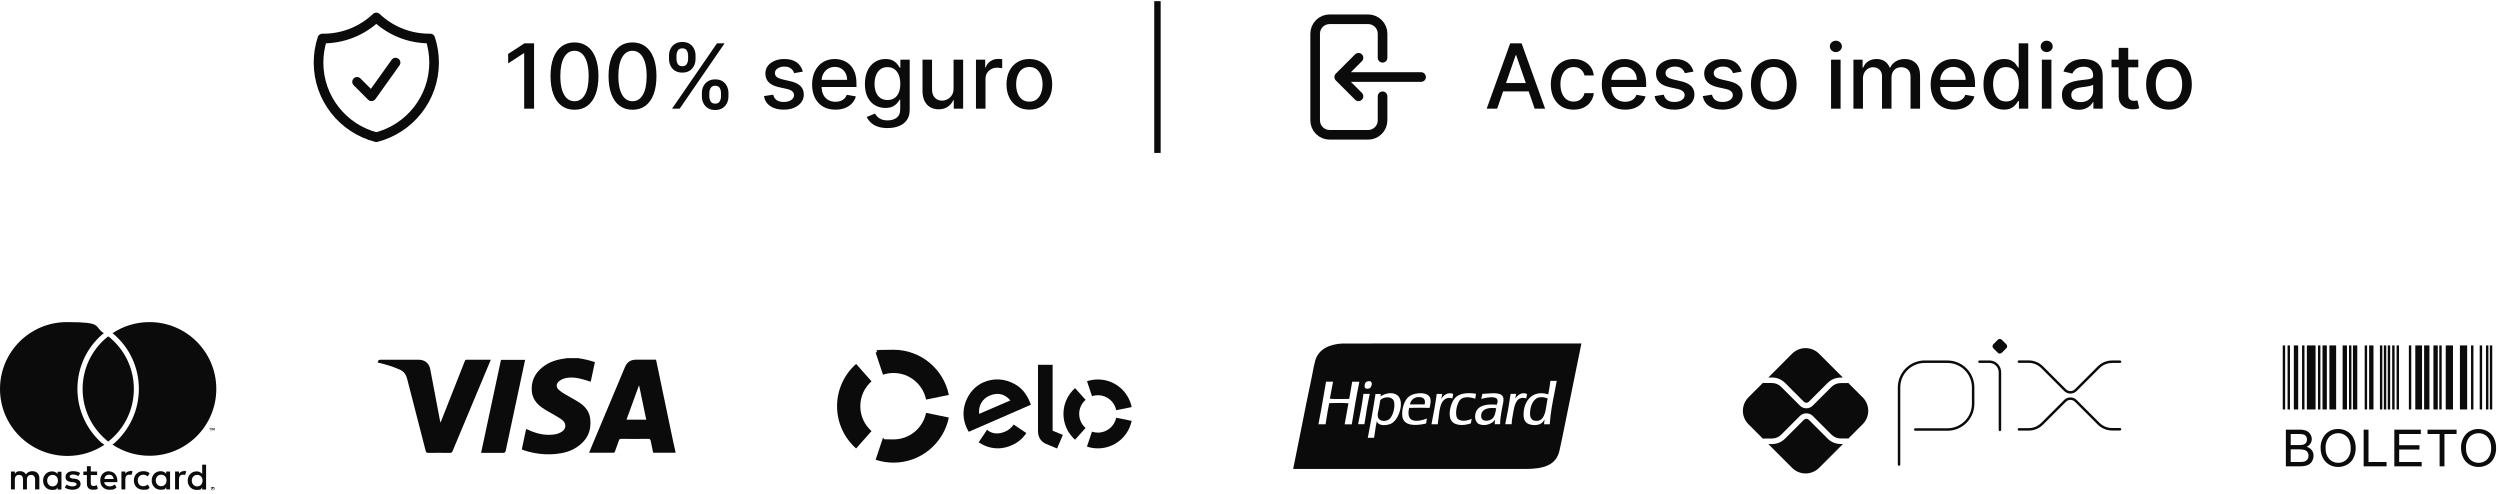 <svg xmlns="http://www.w3.org/2000/svg" width="319" height="63" viewBox="0 0 319 63" fill="none"><path d="M68.147 5.526V13.866H66.885V6.788H66.836L64.84 8.092V6.886L66.921 5.526H68.147ZM73.307 14.005C72.663 14.002 72.113 13.832 71.657 13.496C71.201 13.159 70.852 12.669 70.611 12.025C70.369 11.382 70.248 10.607 70.248 9.7C70.248 8.796 70.369 8.024 70.611 7.383C70.855 6.742 71.205 6.254 71.661 5.917C72.12 5.58 72.669 5.412 73.307 5.412C73.945 5.412 74.492 5.582 74.948 5.921C75.404 6.258 75.753 6.746 75.994 7.387C76.239 8.025 76.361 8.796 76.361 9.7C76.361 10.61 76.24 11.386 75.998 12.03C75.757 12.67 75.408 13.16 74.952 13.5C74.496 13.836 73.947 14.005 73.307 14.005ZM73.307 12.917C73.871 12.917 74.312 12.642 74.63 12.091C74.95 11.54 75.111 10.743 75.111 9.7C75.111 9.008 75.037 8.423 74.891 7.945C74.747 7.464 74.539 7.101 74.268 6.854C73.999 6.604 73.678 6.479 73.307 6.479C72.745 6.479 72.303 6.756 71.983 7.31C71.663 7.864 71.501 8.66 71.498 9.7C71.498 10.395 71.57 10.983 71.714 11.463C71.861 11.941 72.069 12.304 72.337 12.551C72.606 12.795 72.929 12.917 73.307 12.917ZM80.709 14.005C80.066 14.002 79.516 13.832 79.06 13.496C78.604 13.159 78.255 12.669 78.013 12.025C77.772 11.382 77.651 10.607 77.651 9.7C77.651 8.796 77.772 8.024 78.013 7.383C78.257 6.742 78.608 6.254 79.064 5.917C79.523 5.58 80.071 5.412 80.709 5.412C81.347 5.412 81.894 5.582 82.35 5.921C82.806 6.258 83.155 6.746 83.397 7.387C83.641 8.025 83.763 8.796 83.763 9.7C83.763 10.61 83.642 11.386 83.401 12.03C83.159 12.67 82.81 13.16 82.354 13.5C81.898 13.836 81.35 14.005 80.709 14.005ZM80.709 12.917C81.274 12.917 81.715 12.642 82.033 12.091C82.353 11.54 82.513 10.743 82.513 9.7C82.513 9.008 82.44 8.423 82.293 7.945C82.149 7.464 81.942 7.101 81.67 6.854C81.401 6.604 81.081 6.479 80.709 6.479C80.147 6.479 79.706 6.756 79.386 7.31C79.065 7.864 78.904 8.66 78.901 9.7C78.901 10.395 78.973 10.983 79.117 11.463C79.263 11.941 79.471 12.304 79.74 12.551C80.009 12.795 80.332 12.917 80.709 12.917ZM89.561 12.302V11.863C89.561 11.548 89.626 11.26 89.757 10.999C89.89 10.736 90.083 10.525 90.335 10.368C90.59 10.208 90.898 10.128 91.26 10.128C91.629 10.128 91.938 10.207 92.188 10.364C92.438 10.521 92.626 10.732 92.754 10.995C92.884 11.259 92.95 11.548 92.95 11.863V12.302C92.95 12.617 92.884 12.906 92.754 13.17C92.624 13.431 92.432 13.641 92.18 13.801C91.93 13.959 91.623 14.037 91.26 14.037C90.893 14.037 90.584 13.959 90.331 13.801C90.079 13.641 89.887 13.431 89.757 13.17C89.626 12.906 89.561 12.617 89.561 12.302ZM90.51 11.863V12.302C90.51 12.536 90.566 12.748 90.677 12.938C90.788 13.128 90.983 13.223 91.26 13.223C91.534 13.223 91.725 13.128 91.834 12.938C91.942 12.748 91.997 12.536 91.997 12.302V11.863C91.997 11.629 91.944 11.417 91.838 11.227C91.735 11.037 91.542 10.942 91.26 10.942C90.988 10.942 90.795 11.037 90.681 11.227C90.567 11.417 90.51 11.629 90.51 11.863ZM85.367 7.53V7.09C85.367 6.775 85.432 6.486 85.562 6.222C85.695 5.959 85.888 5.749 86.141 5.591C86.396 5.434 86.704 5.355 87.065 5.355C87.434 5.355 87.744 5.434 87.993 5.591C88.243 5.749 88.432 5.959 88.559 6.222C88.687 6.486 88.751 6.775 88.751 7.09V7.53C88.751 7.845 88.686 8.134 88.555 8.397C88.428 8.658 88.238 8.868 87.985 9.028C87.736 9.186 87.429 9.264 87.065 9.264C86.696 9.264 86.385 9.186 86.132 9.028C85.883 8.868 85.693 8.658 85.562 8.397C85.432 8.134 85.367 7.845 85.367 7.53ZM86.32 7.09V7.53C86.32 7.763 86.374 7.975 86.483 8.165C86.594 8.355 86.788 8.45 87.065 8.45C87.337 8.45 87.526 8.355 87.635 8.165C87.746 7.975 87.802 7.763 87.802 7.53V7.09C87.802 6.856 87.749 6.645 87.643 6.455C87.537 6.264 87.345 6.169 87.065 6.169C86.793 6.169 86.601 6.264 86.487 6.455C86.375 6.645 86.32 6.856 86.32 7.09ZM85.754 13.866L91.487 5.526H92.461L86.727 13.866H85.754ZM102.443 9.138L101.34 9.334C101.293 9.193 101.22 9.058 101.12 8.931C101.022 8.803 100.889 8.698 100.721 8.617C100.552 8.536 100.342 8.495 100.089 8.495C99.745 8.495 99.457 8.572 99.226 8.727C98.995 8.879 98.88 9.076 98.88 9.317C98.88 9.526 98.957 9.695 99.112 9.822C99.267 9.95 99.516 10.055 99.861 10.136L100.855 10.364C101.431 10.497 101.859 10.702 102.142 10.979C102.424 11.256 102.565 11.616 102.565 12.058C102.565 12.433 102.457 12.767 102.24 13.06C102.025 13.35 101.725 13.578 101.34 13.744C100.957 13.91 100.513 13.992 100.008 13.992C99.308 13.992 98.736 13.843 98.293 13.544C97.851 13.243 97.579 12.816 97.479 12.262L98.656 12.082C98.729 12.389 98.88 12.621 99.108 12.779C99.336 12.934 99.633 13.011 100 13.011C100.399 13.011 100.718 12.928 100.957 12.763C101.196 12.594 101.315 12.389 101.315 12.148C101.315 11.952 101.242 11.788 101.095 11.655C100.951 11.522 100.73 11.421 100.431 11.354L99.373 11.121C98.789 10.988 98.357 10.777 98.078 10.486C97.801 10.196 97.662 9.828 97.662 9.383C97.662 9.013 97.765 8.69 97.972 8.413C98.178 8.136 98.463 7.921 98.827 7.766C99.191 7.608 99.608 7.53 100.077 7.53C100.753 7.53 101.285 7.676 101.673 7.969C102.062 8.26 102.318 8.65 102.443 9.138ZM106.6 13.992C105.984 13.992 105.453 13.861 105.008 13.597C104.565 13.331 104.223 12.958 103.982 12.477C103.743 11.994 103.623 11.428 103.623 10.779C103.623 10.139 103.743 9.574 103.982 9.085C104.223 8.597 104.56 8.215 104.991 7.941C105.426 7.667 105.934 7.53 106.515 7.53C106.867 7.53 107.21 7.588 107.541 7.705C107.872 7.821 108.169 8.005 108.433 8.255C108.696 8.504 108.904 8.829 109.056 9.228C109.208 9.624 109.284 10.106 109.284 10.674V11.105H104.311V10.193H108.09C108.09 9.873 108.025 9.589 107.895 9.342C107.765 9.092 107.581 8.895 107.345 8.751C107.112 8.607 106.838 8.536 106.523 8.536C106.181 8.536 105.882 8.62 105.627 8.788C105.374 8.954 105.179 9.171 105.04 9.44C104.905 9.706 104.837 9.995 104.837 10.307V11.02C104.837 11.438 104.91 11.793 105.057 12.087C105.206 12.38 105.414 12.604 105.68 12.758C105.946 12.911 106.257 12.987 106.612 12.987C106.843 12.987 107.053 12.954 107.243 12.889C107.433 12.821 107.598 12.72 107.736 12.588C107.875 12.454 107.981 12.29 108.054 12.095L109.206 12.302C109.114 12.642 108.948 12.939 108.709 13.194C108.473 13.447 108.176 13.644 107.818 13.785C107.462 13.923 107.056 13.992 106.6 13.992ZM113.257 16.342C112.76 16.342 112.333 16.277 111.974 16.147C111.619 16.016 111.328 15.844 111.103 15.63C110.878 15.415 110.709 15.18 110.598 14.925L111.645 14.493C111.718 14.613 111.816 14.739 111.938 14.872C112.063 15.008 112.231 15.123 112.443 15.218C112.657 15.313 112.933 15.361 113.269 15.361C113.731 15.361 114.112 15.248 114.414 15.023C114.715 14.8 114.866 14.444 114.866 13.956V12.726H114.788C114.715 12.859 114.609 13.007 114.471 13.17C114.335 13.333 114.148 13.474 113.909 13.593C113.67 13.713 113.359 13.773 112.976 13.773C112.482 13.773 112.037 13.657 111.641 13.426C111.247 13.193 110.935 12.85 110.704 12.396C110.476 11.94 110.362 11.379 110.362 10.714C110.362 10.049 110.475 9.479 110.7 9.004C110.928 8.529 111.24 8.165 111.636 7.912C112.033 7.657 112.482 7.53 112.984 7.53C113.373 7.53 113.686 7.595 113.925 7.725C114.164 7.853 114.35 8.002 114.483 8.173C114.619 8.344 114.723 8.495 114.797 8.625H114.886V7.611H116.079V14.005C116.079 14.542 115.955 14.983 115.705 15.328C115.455 15.673 115.117 15.928 114.691 16.094C114.267 16.259 113.789 16.342 113.257 16.342ZM113.245 12.763C113.595 12.763 113.891 12.681 114.133 12.518C114.377 12.353 114.562 12.117 114.687 11.81C114.814 11.5 114.878 11.13 114.878 10.698C114.878 10.277 114.816 9.907 114.691 9.586C114.566 9.266 114.383 9.016 114.141 8.837C113.899 8.655 113.601 8.564 113.245 8.564C112.879 8.564 112.573 8.659 112.329 8.849C112.084 9.036 111.9 9.292 111.775 9.615C111.653 9.938 111.592 10.299 111.592 10.698C111.592 11.108 111.654 11.468 111.779 11.777C111.904 12.087 112.089 12.328 112.333 12.502C112.58 12.676 112.884 12.763 113.245 12.763ZM121.675 11.272V7.611H122.897V13.866H121.699V12.783H121.634C121.49 13.117 121.259 13.395 120.942 13.618C120.627 13.838 120.235 13.948 119.765 13.948C119.363 13.948 119.007 13.859 118.698 13.683C118.391 13.504 118.15 13.239 117.973 12.889C117.799 12.539 117.712 12.106 117.712 11.59V7.611H118.93V11.443C118.93 11.869 119.048 12.209 119.284 12.461C119.521 12.714 119.827 12.84 120.205 12.84C120.433 12.84 120.659 12.783 120.885 12.669C121.113 12.555 121.302 12.383 121.451 12.152C121.603 11.921 121.678 11.628 121.675 11.272ZM124.533 13.866V7.611H125.709V8.605H125.775C125.889 8.268 126.09 8.003 126.377 7.811C126.668 7.615 126.996 7.517 127.363 7.517C127.439 7.517 127.528 7.52 127.632 7.526C127.738 7.531 127.82 7.538 127.88 7.546V8.711C127.831 8.697 127.744 8.682 127.619 8.666C127.495 8.647 127.37 8.637 127.245 8.637C126.957 8.637 126.7 8.698 126.475 8.821C126.252 8.94 126.076 9.107 125.946 9.321C125.815 9.533 125.75 9.775 125.75 10.046V13.866H124.533ZM131.345 13.992C130.758 13.992 130.246 13.858 129.809 13.589C129.372 13.32 129.033 12.944 128.791 12.461C128.55 11.978 128.429 11.413 128.429 10.767C128.429 10.118 128.55 9.551 128.791 9.065C129.033 8.579 129.372 8.202 129.809 7.933C130.246 7.664 130.758 7.53 131.345 7.53C131.931 7.53 132.443 7.664 132.88 7.933C133.317 8.202 133.656 8.579 133.898 9.065C134.14 9.551 134.26 10.118 134.26 10.767C134.26 11.413 134.14 11.978 133.898 12.461C133.656 12.944 133.317 13.32 132.88 13.589C132.443 13.858 131.931 13.992 131.345 13.992ZM131.349 12.97C131.729 12.97 132.044 12.87 132.293 12.669C132.543 12.468 132.728 12.201 132.847 11.867C132.969 11.533 133.031 11.165 133.031 10.763C133.031 10.364 132.969 9.997 132.847 9.664C132.728 9.327 132.543 9.057 132.293 8.853C132.044 8.65 131.729 8.548 131.349 8.548C130.966 8.548 130.648 8.65 130.396 8.853C130.146 9.057 129.96 9.327 129.838 9.664C129.718 9.997 129.659 10.364 129.659 10.763C129.659 11.165 129.718 11.533 129.838 11.867C129.96 12.201 130.146 12.468 130.396 12.669C130.648 12.87 130.966 12.97 131.349 12.97Z" fill="#0B0B0B"></path><path d="M191.037 13.866H189.701L192.702 5.526H194.156L197.157 13.866H195.822L193.464 7.041H193.399L191.037 13.866ZM191.261 10.6H195.594V11.659H191.261V10.6ZM200.798 13.992C200.193 13.992 199.671 13.855 199.234 13.581C198.8 13.304 198.466 12.923 198.232 12.437C197.999 11.951 197.882 11.394 197.882 10.767C197.882 10.132 198.002 9.571 198.241 9.085C198.48 8.597 198.816 8.215 199.251 7.941C199.685 7.667 200.197 7.53 200.786 7.53C201.261 7.53 201.684 7.618 202.056 7.794C202.428 7.968 202.728 8.212 202.956 8.527C203.187 8.842 203.324 9.21 203.368 9.631H202.183C202.118 9.338 201.968 9.085 201.735 8.874C201.504 8.662 201.194 8.556 200.806 8.556C200.467 8.556 200.17 8.645 199.914 8.825C199.662 9.001 199.465 9.254 199.324 9.582C199.183 9.908 199.112 10.293 199.112 10.739C199.112 11.195 199.181 11.588 199.32 11.92C199.458 12.251 199.654 12.507 199.906 12.689C200.161 12.871 200.461 12.962 200.806 12.962C201.037 12.962 201.246 12.92 201.433 12.836C201.623 12.749 201.782 12.626 201.91 12.465C202.04 12.305 202.131 12.112 202.183 11.887H203.368C203.324 12.292 203.193 12.653 202.973 12.97C202.753 13.288 202.458 13.538 202.089 13.72C201.722 13.902 201.292 13.992 200.798 13.992ZM207.366 13.992C206.749 13.992 206.219 13.861 205.773 13.597C205.331 13.331 204.989 12.958 204.747 12.477C204.508 11.994 204.389 11.428 204.389 10.779C204.389 10.139 204.508 9.574 204.747 9.085C204.989 8.597 205.326 8.215 205.757 7.941C206.192 7.667 206.699 7.53 207.28 7.53C207.633 7.53 207.975 7.588 208.306 7.705C208.638 7.821 208.935 8.005 209.198 8.255C209.462 8.504 209.669 8.829 209.821 9.228C209.973 9.624 210.049 10.106 210.049 10.674V11.105H205.077V10.193H208.856C208.856 9.873 208.791 9.589 208.661 9.342C208.53 9.092 208.347 8.895 208.111 8.751C207.878 8.607 207.603 8.536 207.288 8.536C206.946 8.536 206.648 8.62 206.392 8.788C206.14 8.954 205.945 9.171 205.806 9.44C205.67 9.706 205.602 9.995 205.602 10.307V11.02C205.602 11.438 205.676 11.793 205.822 12.087C205.972 12.38 206.179 12.604 206.445 12.758C206.711 12.911 207.022 12.987 207.378 12.987C207.609 12.987 207.819 12.954 208.009 12.889C208.199 12.821 208.363 12.72 208.502 12.588C208.64 12.454 208.746 12.29 208.82 12.095L209.972 12.302C209.88 12.642 209.714 12.939 209.475 13.194C209.239 13.447 208.942 13.644 208.583 13.785C208.228 13.923 207.822 13.992 207.366 13.992ZM216.088 9.138L214.984 9.334C214.938 9.193 214.865 9.058 214.764 8.931C214.666 8.803 214.533 8.698 214.365 8.617C214.197 8.536 213.986 8.495 213.734 8.495C213.389 8.495 213.101 8.572 212.871 8.727C212.64 8.879 212.524 9.076 212.524 9.317C212.524 9.526 212.602 9.695 212.757 9.822C212.911 9.95 213.161 10.055 213.506 10.136L214.499 10.364C215.075 10.497 215.504 10.702 215.786 10.979C216.069 11.256 216.21 11.616 216.21 12.058C216.21 12.433 216.101 12.767 215.884 13.06C215.67 13.35 215.37 13.578 214.984 13.744C214.601 13.91 214.157 13.992 213.652 13.992C212.952 13.992 212.381 13.843 211.938 13.544C211.495 13.243 211.224 12.816 211.124 12.262L212.3 12.082C212.374 12.389 212.524 12.621 212.752 12.779C212.98 12.934 213.278 13.011 213.644 13.011C214.043 13.011 214.362 12.928 214.601 12.763C214.84 12.594 214.96 12.389 214.96 12.148C214.96 11.952 214.886 11.788 214.74 11.655C214.596 11.522 214.375 11.421 214.076 11.354L213.017 11.121C212.433 10.988 212.002 10.777 211.722 10.486C211.445 10.196 211.307 9.828 211.307 9.383C211.307 9.013 211.41 8.69 211.616 8.413C211.823 8.136 212.108 7.921 212.471 7.766C212.835 7.608 213.252 7.53 213.722 7.53C214.398 7.53 214.93 7.676 215.318 7.969C215.706 8.26 215.963 8.65 216.088 9.138ZM222.236 9.138L221.132 9.334C221.086 9.193 221.013 9.058 220.912 8.931C220.815 8.803 220.682 8.698 220.513 8.617C220.345 8.536 220.135 8.495 219.882 8.495C219.537 8.495 219.25 8.572 219.019 8.727C218.788 8.879 218.673 9.076 218.673 9.317C218.673 9.526 218.75 9.695 218.905 9.822C219.059 9.95 219.309 10.055 219.654 10.136L220.648 10.364C221.223 10.497 221.652 10.702 221.935 10.979C222.217 11.256 222.358 11.616 222.358 12.058C222.358 12.433 222.249 12.767 222.032 13.06C221.818 13.35 221.518 13.578 221.132 13.744C220.75 13.91 220.306 13.992 219.801 13.992C219.1 13.992 218.529 13.843 218.086 13.544C217.644 13.243 217.372 12.816 217.272 12.262L218.449 12.082C218.522 12.389 218.673 12.621 218.901 12.779C219.129 12.934 219.426 13.011 219.793 13.011C220.192 13.011 220.511 12.928 220.75 12.763C220.988 12.594 221.108 12.389 221.108 12.148C221.108 11.952 221.035 11.788 220.888 11.655C220.744 11.522 220.523 11.421 220.224 11.354L219.165 11.121C218.582 10.988 218.15 10.777 217.87 10.486C217.593 10.196 217.455 9.828 217.455 9.383C217.455 9.013 217.558 8.69 217.764 8.413C217.971 8.136 218.256 7.921 218.62 7.766C218.983 7.608 219.4 7.53 219.87 7.53C220.546 7.53 221.078 7.676 221.466 7.969C221.854 8.26 222.111 8.65 222.236 9.138ZM226.332 13.992C225.745 13.992 225.234 13.858 224.796 13.589C224.359 13.32 224.02 12.944 223.778 12.461C223.537 11.978 223.416 11.413 223.416 10.767C223.416 10.118 223.537 9.551 223.778 9.065C224.02 8.579 224.359 8.202 224.796 7.933C225.234 7.664 225.745 7.53 226.332 7.53C226.918 7.53 227.43 7.664 227.867 7.933C228.304 8.202 228.643 8.579 228.885 9.065C229.127 9.551 229.247 10.118 229.247 10.767C229.247 11.413 229.127 11.978 228.885 12.461C228.643 12.944 228.304 13.32 227.867 13.589C227.43 13.858 226.918 13.992 226.332 13.992ZM226.336 12.97C226.716 12.97 227.031 12.87 227.281 12.669C227.53 12.468 227.715 12.201 227.834 11.867C227.957 11.533 228.018 11.165 228.018 10.763C228.018 10.364 227.957 9.997 227.834 9.664C227.715 9.327 227.53 9.057 227.281 8.853C227.031 8.65 226.716 8.548 226.336 8.548C225.953 8.548 225.635 8.65 225.383 8.853C225.133 9.057 224.947 9.327 224.825 9.664C224.705 9.997 224.646 10.364 224.646 10.763C224.646 11.165 224.705 11.533 224.825 11.867C224.947 12.201 225.133 12.468 225.383 12.669C225.635 12.87 225.953 12.97 226.336 12.97ZM233.642 13.866V7.611H234.859V13.866H233.642ZM234.256 6.646C234.045 6.646 233.863 6.575 233.711 6.434C233.561 6.29 233.487 6.119 233.487 5.921C233.487 5.72 233.561 5.549 233.711 5.408C233.863 5.264 234.045 5.192 234.256 5.192C234.468 5.192 234.649 5.264 234.798 5.408C234.95 5.549 235.026 5.72 235.026 5.921C235.026 6.119 234.95 6.29 234.798 6.434C234.649 6.575 234.468 6.646 234.256 6.646ZM236.497 13.866V7.611H237.666V8.629H237.743C237.874 8.284 238.087 8.016 238.383 7.823C238.679 7.627 239.033 7.53 239.446 7.53C239.864 7.53 240.214 7.627 240.496 7.823C240.781 8.018 240.992 8.287 241.128 8.629H241.193C241.342 8.295 241.58 8.029 241.905 7.831C242.231 7.63 242.619 7.53 243.07 7.53C243.637 7.53 244.1 7.707 244.459 8.063C244.82 8.419 245 8.955 245 9.672V13.866H243.783V9.786C243.783 9.362 243.667 9.055 243.437 8.865C243.206 8.675 242.93 8.58 242.61 8.58C242.213 8.58 241.905 8.702 241.685 8.947C241.466 9.188 241.356 9.499 241.356 9.879V13.866H240.142V9.708C240.142 9.369 240.036 9.096 239.824 8.89C239.613 8.683 239.337 8.58 238.998 8.58C238.767 8.58 238.554 8.641 238.358 8.764C238.166 8.883 238.009 9.05 237.89 9.264C237.773 9.479 237.715 9.727 237.715 10.01V13.866H236.497ZM249.328 13.992C248.712 13.992 248.181 13.861 247.736 13.597C247.293 13.331 246.951 12.958 246.71 12.477C246.471 11.994 246.351 11.428 246.351 10.779C246.351 10.139 246.471 9.574 246.71 9.085C246.951 8.597 247.288 8.215 247.72 7.941C248.154 7.667 248.662 7.53 249.243 7.53C249.596 7.53 249.938 7.588 250.269 7.705C250.6 7.821 250.897 8.005 251.161 8.255C251.424 8.504 251.632 8.829 251.784 9.228C251.936 9.624 252.012 10.106 252.012 10.674V11.105H247.04V10.193H250.819C250.819 9.873 250.754 9.589 250.623 9.342C250.493 9.092 250.31 8.895 250.073 8.751C249.84 8.607 249.566 8.536 249.251 8.536C248.909 8.536 248.61 8.62 248.355 8.788C248.102 8.954 247.907 9.171 247.768 9.44C247.633 9.706 247.565 9.995 247.565 10.307V11.02C247.565 11.438 247.638 11.793 247.785 12.087C247.934 12.38 248.142 12.604 248.408 12.758C248.674 12.911 248.985 12.987 249.34 12.987C249.571 12.987 249.782 12.954 249.972 12.889C250.162 12.821 250.326 12.72 250.464 12.588C250.603 12.454 250.709 12.29 250.782 12.095L251.935 12.302C251.842 12.642 251.677 12.939 251.438 13.194C251.201 13.447 250.904 13.644 250.546 13.785C250.19 13.923 249.784 13.992 249.328 13.992ZM255.704 13.988C255.2 13.988 254.749 13.859 254.352 13.601C253.959 13.341 253.649 12.97 253.424 12.49C253.201 12.007 253.09 11.427 253.09 10.751C253.09 10.075 253.203 9.497 253.428 9.016C253.656 8.536 253.968 8.168 254.365 7.912C254.761 7.657 255.21 7.53 255.713 7.53C256.101 7.53 256.413 7.595 256.649 7.725C256.888 7.853 257.073 8.002 257.203 8.173C257.336 8.344 257.439 8.495 257.513 8.625H257.586V5.526H258.804V13.866H257.614V12.893H257.513C257.439 13.026 257.333 13.178 257.195 13.349C257.059 13.52 256.872 13.669 256.633 13.797C256.394 13.925 256.085 13.988 255.704 13.988ZM255.973 12.95C256.323 12.95 256.619 12.858 256.861 12.673C257.105 12.486 257.29 12.226 257.415 11.895C257.542 11.564 257.606 11.178 257.606 10.739C257.606 10.304 257.544 9.924 257.419 9.598C257.294 9.273 257.111 9.019 256.869 8.837C256.628 8.655 256.329 8.564 255.973 8.564C255.607 8.564 255.301 8.659 255.057 8.849C254.813 9.039 254.628 9.298 254.503 9.627C254.381 9.955 254.32 10.326 254.32 10.739C254.32 11.157 254.382 11.533 254.507 11.867C254.632 12.201 254.817 12.465 255.061 12.661C255.308 12.854 255.612 12.95 255.973 12.95ZM260.541 13.866V7.611H261.759V13.866H260.541ZM261.156 6.646C260.945 6.646 260.763 6.575 260.611 6.434C260.461 6.29 260.387 6.119 260.387 5.921C260.387 5.72 260.461 5.549 260.611 5.408C260.763 5.264 260.945 5.192 261.156 5.192C261.368 5.192 261.549 5.264 261.698 5.408C261.85 5.549 261.926 5.72 261.926 5.921C261.926 6.119 261.85 6.29 261.698 6.434C261.549 6.575 261.368 6.646 261.156 6.646ZM265.217 14.005C264.821 14.005 264.463 13.931 264.142 13.785C263.822 13.635 263.568 13.42 263.381 13.137C263.196 12.855 263.104 12.509 263.104 12.099C263.104 11.746 263.172 11.455 263.308 11.227C263.443 10.999 263.627 10.819 263.857 10.686C264.088 10.553 264.346 10.452 264.631 10.384C264.916 10.316 265.207 10.265 265.503 10.23C265.877 10.186 266.181 10.151 266.415 10.124C266.648 10.094 266.818 10.046 266.924 9.981C267.03 9.916 267.083 9.81 267.083 9.664V9.635C267.083 9.279 266.982 9.004 266.781 8.808C266.583 8.613 266.287 8.515 265.893 8.515C265.484 8.515 265.16 8.606 264.924 8.788C264.691 8.967 264.529 9.167 264.44 9.387L263.295 9.126C263.431 8.746 263.629 8.439 263.89 8.206C264.153 7.969 264.456 7.798 264.798 7.693C265.14 7.584 265.5 7.53 265.877 7.53C266.127 7.53 266.392 7.56 266.671 7.619C266.954 7.676 267.217 7.782 267.461 7.937C267.708 8.092 267.911 8.313 268.068 8.601C268.226 8.886 268.304 9.256 268.304 9.712V13.866H267.115V13.011H267.066C266.988 13.168 266.869 13.323 266.712 13.475C266.555 13.627 266.352 13.754 266.105 13.854C265.858 13.954 265.562 14.005 265.217 14.005ZM265.482 13.027C265.819 13.027 266.107 12.961 266.346 12.828C266.587 12.695 266.77 12.521 266.895 12.306C267.023 12.089 267.087 11.857 267.087 11.61V10.804C267.043 10.847 266.959 10.888 266.834 10.926C266.712 10.961 266.572 10.992 266.415 11.02C266.257 11.044 266.104 11.067 265.955 11.089C265.805 11.108 265.68 11.124 265.58 11.138C265.344 11.168 265.128 11.218 264.932 11.288C264.74 11.359 264.585 11.461 264.468 11.594C264.354 11.724 264.297 11.898 264.297 12.115C264.297 12.416 264.408 12.645 264.631 12.799C264.854 12.951 265.137 13.027 265.482 13.027ZM272.846 7.611V8.588H269.429V7.611H272.846ZM270.346 6.112H271.563V12.03C271.563 12.266 271.599 12.444 271.669 12.563C271.74 12.68 271.831 12.76 271.942 12.803C272.056 12.844 272.179 12.864 272.313 12.864C272.41 12.864 272.496 12.858 272.569 12.844C272.642 12.831 272.699 12.82 272.74 12.812L272.96 13.817C272.889 13.845 272.789 13.872 272.659 13.899C272.528 13.929 272.365 13.945 272.17 13.948C271.85 13.953 271.551 13.896 271.274 13.777C270.997 13.657 270.773 13.473 270.602 13.223C270.431 12.973 270.346 12.659 270.346 12.282V6.112ZM276.761 13.992C276.174 13.992 275.662 13.858 275.225 13.589C274.788 13.32 274.449 12.944 274.207 12.461C273.966 11.978 273.845 11.413 273.845 10.767C273.845 10.118 273.966 9.551 274.207 9.065C274.449 8.579 274.788 8.202 275.225 7.933C275.662 7.664 276.174 7.53 276.761 7.53C277.347 7.53 277.859 7.664 278.296 7.933C278.733 8.202 279.072 8.579 279.314 9.065C279.556 9.551 279.676 10.118 279.676 10.767C279.676 11.413 279.556 11.978 279.314 12.461C279.072 12.944 278.733 13.32 278.296 13.589C277.859 13.858 277.347 13.992 276.761 13.992ZM276.765 12.97C277.145 12.97 277.46 12.87 277.709 12.669C277.959 12.468 278.144 12.201 278.263 11.867C278.385 11.533 278.446 11.165 278.446 10.763C278.446 10.364 278.385 9.997 278.263 9.664C278.144 9.327 277.959 9.057 277.709 8.853C277.46 8.65 277.145 8.548 276.765 8.548C276.382 8.548 276.064 8.65 275.812 8.853C275.562 9.057 275.376 9.327 275.254 9.664C275.134 9.997 275.075 10.364 275.075 10.763C275.075 11.165 275.134 11.533 275.254 11.867C275.376 12.201 275.562 12.468 275.812 12.669C276.064 12.87 276.382 12.97 276.765 12.97Z" fill="#0B0B0B"></path><path d="M45.56 10.443L47.403 12.286L50.475 7.986M48.018 2.223C46.163 3.984 43.693 4.95 41.135 4.914C40.81 5.905 40.645 6.942 40.645 7.985C40.645 12.566 43.778 16.414 48.018 17.506C52.257 16.415 55.39 12.566 55.39 7.986C55.39 6.913 55.218 5.88 54.9 4.913H54.775C52.157 4.913 49.779 3.891 48.018 2.223Z" stroke="#0B0B0B" stroke-width="1.229" stroke-linecap="round" stroke-linejoin="round"></path><line x1="147.691" y1="0.146" x2="147.691" y2="19.513" stroke="#0B0B0B" stroke-width="0.819"></line><path d="M176.415 7.372V4.3C176.415 3.811 176.221 3.342 175.875 2.997C175.53 2.651 175.061 2.457 174.572 2.457H169.657C169.169 2.457 168.7 2.651 168.354 2.997C168.009 3.342 167.814 3.811 167.814 4.3V15.358C167.814 15.847 168.009 16.316 168.354 16.661C168.7 17.007 169.169 17.201 169.657 17.201H174.572C175.061 17.201 175.53 17.007 175.875 16.661C176.221 16.316 176.415 15.847 176.415 15.358V12.287M173.344 7.372L170.886 9.829M170.886 9.829L173.344 12.287M170.886 9.829H181.33" stroke="#0B0B0B" stroke-width="1.229" stroke-linecap="round" stroke-linejoin="round"></path><g clip-path="url(#clip0_46_2)"><path d="M5.022 62.444V61.023C5.022 60.478 4.691 60.122 4.122 60.122C3.838 60.122 3.53 60.217 3.317 60.525C3.151 60.264 2.914 60.122 2.559 60.122C2.203 60.122 2.085 60.193 1.895 60.454V60.17H1.398V62.444H1.895V61.188C1.895 60.786 2.108 60.596 2.44 60.596C2.772 60.596 2.938 60.809 2.938 61.188V62.444H3.435V61.188C3.435 60.786 3.672 60.596 3.98 60.596C4.288 60.596 4.478 60.809 4.478 61.188V62.444H4.975H5.022ZM12.39 60.17H11.585V59.483H11.087V60.17H10.637V60.62H11.087V61.662C11.087 62.183 11.3 62.491 11.869 62.491C12.438 62.491 12.319 62.42 12.485 62.325L12.343 61.899C12.201 61.994 12.035 62.017 11.916 62.017C11.68 62.017 11.585 61.875 11.585 61.638V60.62H12.39V60.17V60.17ZM16.584 60.122C16.299 60.122 16.11 60.264 15.991 60.454V60.17H15.494V62.444H15.991V61.165C15.991 60.786 16.157 60.572 16.465 60.572C16.773 60.572 16.678 60.572 16.773 60.62L16.915 60.146C16.797 60.099 16.654 60.075 16.56 60.075L16.584 60.122ZM10.234 60.359C9.997 60.193 9.666 60.122 9.31 60.122C8.742 60.122 8.363 60.407 8.363 60.857C8.363 61.307 8.647 61.449 9.145 61.52H9.382C9.642 61.591 9.784 61.662 9.784 61.781C9.784 61.899 9.595 62.065 9.263 62.065C8.931 62.065 8.671 61.946 8.505 61.828L8.268 62.207C8.529 62.397 8.884 62.491 9.239 62.491C9.903 62.491 10.282 62.183 10.282 61.757C10.282 61.33 9.974 61.141 9.5 61.07H9.263C9.05 60.999 8.884 60.975 8.884 60.809C8.884 60.643 9.05 60.549 9.31 60.549C9.571 60.549 9.879 60.667 10.021 60.738L10.234 60.335V60.359ZM23.43 60.122C23.146 60.122 22.956 60.264 22.838 60.454V60.17H22.34V62.444H22.838V61.165C22.838 60.786 23.004 60.572 23.312 60.572C23.62 60.572 23.525 60.572 23.62 60.62L23.762 60.146C23.643 60.099 23.501 60.075 23.406 60.075L23.43 60.122ZM17.081 61.307C17.081 61.994 17.555 62.491 18.289 62.491C19.024 62.491 18.858 62.42 19.095 62.231L18.858 61.828C18.668 61.97 18.479 62.041 18.265 62.041C17.863 62.041 17.578 61.757 17.578 61.307C17.578 60.857 17.863 60.596 18.265 60.572C18.479 60.572 18.668 60.643 18.858 60.786L19.095 60.383C18.858 60.193 18.621 60.122 18.289 60.122C17.555 60.122 17.081 60.62 17.081 61.307V61.307ZM21.701 61.307V60.17H21.203V60.454C21.037 60.241 20.8 60.122 20.492 60.122C19.853 60.122 19.355 60.62 19.355 61.307C19.355 61.994 19.853 62.491 20.492 62.491C21.132 62.491 21.061 62.373 21.203 62.16V62.444H21.701V61.307ZM19.877 61.307C19.877 60.904 20.137 60.572 20.564 60.572C20.99 60.572 21.25 60.88 21.25 61.307C21.25 61.733 20.966 62.041 20.564 62.041C20.161 62.041 19.877 61.709 19.877 61.307ZM13.93 60.122C13.267 60.122 12.793 60.596 12.793 61.307C12.793 62.017 13.267 62.491 13.954 62.491C14.641 62.491 14.617 62.397 14.878 62.183L14.641 61.828C14.451 61.97 14.214 62.065 13.977 62.065C13.741 62.065 13.361 61.923 13.29 61.52H14.973C14.973 61.449 14.973 61.401 14.973 61.33C14.973 60.62 14.522 60.146 13.906 60.146L13.93 60.122ZM13.93 60.572C14.238 60.572 14.451 60.762 14.499 61.117H13.314C13.361 60.786 13.575 60.572 13.906 60.572H13.93ZM26.297 61.33V59.293H25.799V60.478C25.633 60.264 25.396 60.146 25.088 60.146C24.449 60.146 23.951 60.643 23.951 61.33C23.951 62.017 24.449 62.515 25.088 62.515C25.728 62.515 25.657 62.397 25.799 62.183V62.468H26.297V61.33ZM24.472 61.33C24.472 60.928 24.733 60.596 25.16 60.596C25.586 60.596 25.846 60.904 25.846 61.33C25.846 61.757 25.562 62.065 25.16 62.065C24.757 62.065 24.472 61.733 24.472 61.33ZM7.842 61.33V60.193H7.344V60.478C7.178 60.264 6.941 60.146 6.633 60.146C5.994 60.146 5.496 60.643 5.496 61.33C5.496 62.017 5.994 62.515 6.633 62.515C7.273 62.515 7.202 62.397 7.344 62.183V62.468H7.842V61.33ZM6.017 61.33C6.017 60.928 6.278 60.596 6.704 60.596C7.131 60.596 7.391 60.904 7.391 61.33C7.391 61.757 7.107 62.065 6.704 62.065C6.302 62.065 6.017 61.733 6.017 61.33ZM27.149 62.136C27.173 62.136 27.221 62.136 27.244 62.136C27.268 62.136 27.292 62.16 27.315 62.183C27.315 62.183 27.363 62.231 27.363 62.254C27.363 62.278 27.363 62.302 27.363 62.349C27.363 62.397 27.363 62.42 27.363 62.444C27.363 62.468 27.339 62.491 27.315 62.515C27.315 62.515 27.268 62.562 27.244 62.562C27.221 62.562 27.197 62.562 27.149 62.562C27.102 62.562 27.078 62.562 27.055 62.562C27.031 62.562 27.007 62.539 26.984 62.515C26.984 62.515 26.936 62.468 26.936 62.444C26.936 62.42 26.936 62.397 26.936 62.349C26.936 62.302 26.936 62.278 26.936 62.254C26.936 62.231 26.96 62.207 26.984 62.183C26.984 62.183 27.031 62.136 27.055 62.136C27.078 62.136 27.102 62.136 27.149 62.136ZM27.149 62.539C27.173 62.539 27.197 62.539 27.221 62.539C27.221 62.539 27.268 62.539 27.268 62.491C27.268 62.491 27.292 62.468 27.315 62.444C27.315 62.444 27.315 62.397 27.315 62.373C27.315 62.349 27.315 62.325 27.315 62.302C27.315 62.302 27.315 62.254 27.268 62.254C27.268 62.254 27.244 62.231 27.221 62.207C27.197 62.183 27.173 62.207 27.149 62.207C27.126 62.207 27.102 62.207 27.078 62.207C27.078 62.207 27.031 62.207 27.031 62.254C27.031 62.254 27.007 62.278 26.984 62.302C26.984 62.302 26.984 62.349 26.984 62.373C26.984 62.397 26.984 62.42 26.984 62.444C26.984 62.444 26.984 62.491 27.031 62.491C27.031 62.491 27.055 62.515 27.078 62.539C27.078 62.539 27.126 62.539 27.149 62.539ZM27.149 62.254C27.173 62.254 27.197 62.254 27.221 62.254C27.221 62.254 27.221 62.278 27.221 62.302C27.221 62.325 27.221 62.325 27.221 62.349C27.221 62.349 27.197 62.349 27.173 62.349L27.244 62.42H27.197L27.126 62.349V62.42H27.078V62.207H27.173L27.149 62.254ZM27.102 62.302V62.349H27.149C27.149 62.349 27.149 62.349 27.173 62.349C27.173 62.349 27.173 62.349 27.149 62.349H27.102V62.302ZM26.841 54.934V54.65H26.96V54.602H26.676V54.65H26.794V54.934H26.865H26.841ZM27.386 54.934V54.602H27.292L27.197 54.839L27.102 54.602H27.007V54.934H27.078V54.673L27.173 54.887H27.244L27.339 54.673V54.934H27.41H27.386ZM13.101 56.592C13.172 56.64 13.243 56.711 13.314 56.758C11.964 57.658 10.329 58.18 8.6 58.18C3.814 58.156 0 54.342 0 49.627C0 44.913 3.814 41.099 8.529 41.099C13.243 41.099 11.893 41.62 13.243 42.52C13.172 42.568 13.101 42.639 13.03 42.686C11.016 44.439 9.879 46.95 9.879 49.627C9.879 52.304 11.04 54.816 13.03 56.569L13.101 56.592ZM19.071 41.099C17.318 41.099 15.707 41.62 14.357 42.52C14.428 42.568 14.499 42.639 14.57 42.686C16.584 44.439 17.721 46.95 17.721 49.627C17.721 52.304 16.56 54.816 14.57 56.569C14.499 56.616 14.428 56.687 14.357 56.734C15.707 57.635 17.342 58.156 19.071 58.156C23.785 58.156 27.6 54.342 27.6 49.627C27.6 44.913 23.785 41.099 19.071 41.099ZM13.812 42.923C13.693 43.018 13.598 43.089 13.48 43.183C11.68 44.747 10.542 47.045 10.542 49.627C10.542 52.209 11.68 54.508 13.48 56.071C13.575 56.166 13.693 56.261 13.812 56.332C13.93 56.237 14.025 56.166 14.143 56.071C15.944 54.508 17.081 52.209 17.081 49.627C17.081 47.045 15.944 44.747 14.143 43.183C14.049 43.089 13.93 42.994 13.812 42.923" fill="#0B0B0B"></path></g><g clip-path="url(#clip1_46_2)"><path d="M86.204 57.772H83.343C83.238 57.267 83.126 56.777 83.035 56.279C83 56.075 82.93 55.991 82.705 55.998C81.555 56.012 80.412 56.012 79.262 55.998C79.087 55.998 79.017 56.054 78.968 56.216C78.806 56.685 78.638 57.155 78.463 57.625C78.442 57.688 78.358 57.772 78.302 57.772C77.271 57.779 76.233 57.772 75.167 57.772C75.363 57.303 75.546 56.861 75.728 56.412C77.06 53.228 78.393 50.052 79.732 46.868C80.019 46.181 80.454 45.894 81.198 45.894C82.025 45.894 82.859 45.894 83.708 45.894C83.792 46.279 83.876 46.665 83.953 47.044C84.612 50.185 85.265 53.334 85.924 56.475C86.008 56.875 86.106 57.274 86.197 57.681V57.765L86.204 57.772ZM82.46 53.551C82.158 52.092 81.857 50.648 81.555 49.203H81.52C80.994 50.641 80.475 52.085 79.942 53.551H82.467H82.46Z" fill="#0B0B0B"></path><path d="M73.743 45.691C74.122 45.761 74.501 45.818 74.873 45.909C75.216 45.986 75.546 46.098 75.91 46.203C75.728 47.059 75.553 47.893 75.377 48.707C74.9 48.566 74.445 48.405 73.975 48.3C73.33 48.16 72.671 48.104 72.032 48.286C71.773 48.356 71.507 48.496 71.303 48.672C70.953 48.973 70.946 49.408 71.282 49.723C71.514 49.941 71.787 50.123 72.068 50.284C72.692 50.663 73.351 50.986 73.961 51.392C74.676 51.869 75.202 52.514 75.307 53.398C75.504 54.955 74.929 56.182 73.617 57.051C72.797 57.598 71.864 57.844 70.897 57.928C69.543 58.054 68.218 57.9 66.921 57.479C66.836 57.451 66.752 57.416 66.668 57.381C66.64 57.374 66.619 57.353 66.584 57.325C66.766 56.469 66.949 55.614 67.138 54.73C67.355 54.828 67.566 54.919 67.776 55.011C68.786 55.417 69.831 55.607 70.91 55.403C71.191 55.347 71.478 55.228 71.717 55.067C72.236 54.723 72.285 54.071 71.815 53.657C71.507 53.391 71.135 53.194 70.777 52.977C70.223 52.641 69.641 52.353 69.115 51.981C68.449 51.498 67.965 50.859 67.867 50.004C67.727 48.728 68.204 47.69 69.186 46.883C70.041 46.182 71.051 45.867 72.131 45.74C72.194 45.733 72.25 45.712 72.306 45.698H73.743V45.691Z" fill="#0B0B0B"></path><path d="M62.622 45.915C62.461 46.301 62.306 46.672 62.152 47.037C60.68 50.55 59.207 54.063 57.742 57.576C57.671 57.745 57.587 57.787 57.419 57.787C56.486 57.78 55.561 57.773 54.628 57.787C54.432 57.787 54.369 57.724 54.319 57.541C53.534 54.47 52.728 51.406 51.949 48.334C51.809 47.773 51.522 47.388 50.982 47.149C50.126 46.771 49.236 46.504 48.324 46.287C48.282 46.28 48.247 46.266 48.205 46.259C48.205 46.02 48.319 45.901 48.548 45.901C50.175 45.901 51.802 45.901 53.429 45.901C54.2 45.901 54.754 46.35 54.901 47.114C55.315 49.274 55.715 51.441 56.129 53.6C56.15 53.692 56.164 53.79 56.192 53.923C56.234 53.846 56.262 53.797 56.283 53.748C57.293 51.195 58.303 48.636 59.305 46.083C59.361 45.943 59.424 45.894 59.579 45.901C60.525 45.908 61.465 45.901 62.412 45.901C62.475 45.901 62.531 45.901 62.622 45.908V45.915Z" fill="#0B0B0B"></path><path d="M61.388 57.78C62.236 53.811 63.078 49.87 63.926 45.915H67.005C66.879 46.518 66.752 47.107 66.626 47.696C65.925 50.964 65.231 54.225 64.536 57.492C64.487 57.717 64.41 57.794 64.172 57.787C63.33 57.773 62.482 57.787 61.64 57.787H61.388V57.78Z" fill="#0B0B0B"></path></g><g clip-path="url(#clip2_46_2)"><path d="M112.669 47.811C113.092 47.67 113.544 47.594 114.012 47.594C116.063 47.594 117.775 49.05 118.166 50.986L121.072 50.394C120.406 47.103 117.5 44.628 114.014 44.628C110.528 44.628 112.449 44.758 111.73 44.998L112.671 47.811H112.669Z" fill="#0B0B0B"></path><path d="M109.24 57.227L111.206 55.006C110.329 54.229 109.776 53.095 109.776 51.831C109.776 50.566 110.329 49.434 111.206 48.659L109.24 46.437C107.75 47.756 106.809 49.684 106.809 51.831C106.809 53.977 107.75 55.907 109.24 57.227Z" fill="#0B0B0B"></path><path d="M118.166 52.681C117.773 54.614 116.063 56.069 114.014 56.069C111.966 56.069 113.09 55.993 112.669 55.85L111.729 58.664C112.447 58.903 113.215 59.033 114.014 59.033C117.496 59.033 120.402 56.561 121.072 53.277L118.166 52.681V52.681Z" fill="#0B0B0B"></path><path d="M123.614 55.1C123.518 54.945 123.39 54.699 123.311 54.517C122.85 53.448 122.829 52.342 123.217 51.281C123.644 50.117 124.46 49.227 125.515 48.772C126.842 48.202 128.307 48.312 129.579 49.067C130.386 49.53 130.958 50.244 131.392 51.257C131.447 51.386 131.496 51.524 131.544 51.642L123.614 55.098V55.1ZM126.262 50.489C125.32 50.893 124.834 51.778 124.936 52.812L128.924 51.095C128.237 50.29 127.346 50.023 126.262 50.487V50.489ZM129.421 54.223C129.421 54.223 129.421 54.223 129.419 54.225L129.336 54.169C129.097 54.554 128.726 54.868 128.258 55.071C127.366 55.459 126.541 55.359 125.946 54.838L125.892 54.921L124.88 56.435C125.132 56.61 125.401 56.757 125.683 56.875C126.8 57.34 127.944 57.318 129.071 56.828C129.885 56.475 130.525 55.937 130.961 55.254L129.421 54.223V54.223Z" fill="#0B0B0B"></path><path d="M134.315 46.545V54.961L135.624 55.492L134.881 57.226L133.437 56.624C133.113 56.483 132.891 56.269 132.726 56.026C132.566 55.779 132.447 55.439 132.447 54.984V46.545H134.317H134.315Z" fill="#0B0B0B"></path><path d="M137.705 52.816C137.705 52.099 138.023 51.456 138.523 51.02L137.18 49.522C136.27 50.327 135.696 51.503 135.696 52.812C135.696 54.123 136.268 55.301 137.176 56.106L138.518 54.609C138.019 54.17 137.705 53.529 137.705 52.814V52.816Z" fill="#0B0B0B"></path><path d="M140.09 55.203C139.827 55.203 139.571 55.158 139.334 55.079L138.693 56.984C139.131 57.131 139.599 57.212 140.088 57.212C142.214 57.214 143.988 55.705 144.4 53.702L142.429 53.299C142.205 54.387 141.242 55.203 140.09 55.203V55.203Z" fill="#0B0B0B"></path><path d="M140.096 48.42C139.609 48.42 139.14 48.499 138.702 48.644L139.338 50.551C139.577 50.472 139.831 50.429 140.094 50.429C141.249 50.429 142.212 51.251 142.431 52.342L144.402 51.943C143.998 49.936 142.224 48.422 140.096 48.42V48.42Z" fill="#0B0B0B"></path></g><path fill-rule="evenodd" clip-rule="evenodd" d="M171.289 43.831H175.101V43.823H201.789C201.03 47.549 200.294 51.174 199.557 54.798C199.37 55.73 199.175 56.69 198.98 57.535C198.554 59.355 196.98 59.838 194.684 59.838H165.007C165.359 58.151 165.7 56.427 166.043 54.693C166.466 52.554 166.892 50.4 167.347 48.278C167.398 48.033 167.445 47.783 167.492 47.532C167.59 47.009 167.689 46.483 167.83 45.989C168.227 44.589 169.607 43.91 171.289 43.831ZM174.935 48.704C175.174 48.914 174.964 49.412 174.805 49.52H174.798C174.697 49.592 174.358 49.672 174.206 49.52C174.047 49.368 174.141 48.95 174.242 48.813C174.307 48.726 174.401 48.675 174.56 48.647C174.733 48.618 174.863 48.639 174.935 48.704ZM172.537 48.712C172.537 48.709 172.538 48.707 172.538 48.704L172.524 48.712H172.537ZM172.188 50.756C172.309 50.077 172.429 49.404 172.537 48.712H173.455C173.087 50.48 172.784 52.3 172.488 54.141H171.578C171.657 53.645 171.748 53.162 171.84 52.678C171.916 52.276 171.993 51.873 172.062 51.462C171.34 51.392 170.443 51.417 169.678 51.439C169.654 51.44 169.63 51.44 169.607 51.441C169.456 52.13 169.342 52.862 169.229 53.594C169.201 53.774 169.173 53.955 169.144 54.134H168.235C168.49 52.853 168.715 51.538 168.94 50.224C169.027 49.716 169.114 49.209 169.202 48.704H170.098C170.022 49.058 169.957 49.425 169.892 49.791C169.827 50.157 169.762 50.524 169.686 50.878C170.31 50.928 170.959 50.918 171.608 50.907C171.793 50.904 171.978 50.901 172.163 50.899C172.171 50.851 172.18 50.803 172.188 50.756ZM183.903 50.914C184.163 50.459 184.719 49.975 185.427 50.264C185.417 50.351 185.4 50.432 185.383 50.512C185.36 50.618 185.337 50.723 185.333 50.842C184.589 50.574 184.069 51.065 183.867 51.643C183.689 52.151 183.615 52.805 183.547 53.41C183.518 53.665 183.49 53.911 183.456 54.134H182.654C182.677 54.014 182.7 53.895 182.724 53.775C182.947 52.626 183.169 51.48 183.326 50.264H184.033C184.011 50.357 183.994 50.456 183.977 50.554C183.956 50.678 183.935 50.801 183.903 50.914ZM185.802 52.473C185.781 52.712 185.802 53.029 185.874 53.217V53.231C186.127 53.881 187.217 53.73 187.788 53.434C187.775 53.502 187.764 53.571 187.752 53.641C187.73 53.772 187.708 53.903 187.68 54.026C186.633 54.387 185.347 54.329 185.059 53.39C184.813 52.582 185.167 51.304 185.694 50.748C186.235 50.177 187.261 50.069 188.337 50.242C188.325 50.33 188.311 50.414 188.297 50.498C188.276 50.622 188.256 50.745 188.243 50.878C187.586 50.647 186.763 50.574 186.344 50.986C186.041 51.282 185.846 51.939 185.802 52.473ZM193.333 50.87C193.564 50.517 194.149 49.925 194.857 50.278C194.828 50.372 194.811 50.479 194.794 50.587C194.781 50.671 194.767 50.755 194.748 50.834C193.492 50.48 193.247 51.657 193.073 52.733C193.051 52.871 193.027 52.999 193.004 53.124C192.942 53.453 192.886 53.756 192.886 54.127H192.07C192.337 52.87 192.568 51.585 192.756 50.257H193.463C193.436 50.344 193.42 50.445 193.404 50.545C193.386 50.66 193.368 50.774 193.333 50.87ZM173.968 50.314C173.968 50.285 173.968 50.257 173.989 50.257H174.784C174.509 51.499 174.293 52.798 174.098 54.127H173.296C173.556 52.885 173.794 51.629 173.968 50.314ZM179.607 50.762C179.954 50.394 180.445 50.228 181.022 50.184H181.008C181.665 50.134 182.315 50.271 182.495 50.798C182.6 51.107 182.536 51.437 182.474 51.757C182.455 51.855 182.437 51.952 182.423 52.047C181.564 52.026 180.661 52.019 179.802 52.047C179.672 52.618 179.672 53.275 180.084 53.535C180.632 53.881 181.549 53.6 182.076 53.405C182.064 53.501 182.045 53.592 182.027 53.684C182.004 53.8 181.98 53.915 181.968 54.04C180.683 54.351 179.08 54.394 178.936 53.109C178.834 52.199 179.181 51.21 179.607 50.762ZM179.91 51.6H181.788C181.961 50.878 181.549 50.647 180.972 50.668C180.358 50.69 179.968 51.166 179.91 51.6ZM176.141 50.603C176.495 50.314 177.318 50.011 177.997 50.264L178.011 50.271C179.405 50.791 178.603 53.463 177.564 54.026C177.058 54.3 175.867 54.437 175.686 53.73C175.577 54.191 175.505 54.691 175.434 55.19C175.401 55.417 175.369 55.644 175.332 55.867H174.531C174.885 54.033 175.224 52.177 175.513 50.271H176.199C176.196 50.328 176.183 50.378 176.17 50.427C176.155 50.483 176.141 50.538 176.141 50.603ZM176.119 50.618C176.119 50.618 176.134 50.611 176.141 50.603C176.141 50.618 176.134 50.618 176.119 50.618ZM175.802 53.087C175.881 53.852 176.935 53.86 177.361 53.405V53.398C177.715 53.022 178.011 52.098 177.903 51.354C177.78 50.495 176.538 50.56 176.119 51.073C176.092 51.222 176.067 51.376 176.042 51.534C176.015 51.705 175.987 51.882 175.953 52.062C175.936 52.156 175.914 52.25 175.892 52.343C175.834 52.595 175.775 52.845 175.802 53.087ZM197.55 50.322C197.673 49.766 197.767 49.188 197.832 48.589L197.839 48.596H198.64C198.553 49.083 198.459 49.563 198.364 50.043C198.105 51.353 197.845 52.664 197.745 54.134H197.023C197.023 53.972 197.047 53.834 197.072 53.696C197.08 53.649 197.088 53.603 197.095 53.556C197.085 53.522 197.042 53.592 196.999 53.66C196.979 53.692 196.96 53.724 196.944 53.744C196.871 53.831 196.763 53.961 196.662 54.026C196.128 54.38 195.059 54.279 194.691 53.86C194.474 53.614 194.409 53.275 194.409 52.928C194.387 51.145 195.586 49.701 197.55 50.322ZM195.232 52.827C195.239 53.376 195.507 53.715 196.048 53.701L196.055 53.708C197.032 53.686 197.193 52.621 197.341 51.64C197.384 51.358 197.425 51.083 197.485 50.842C197.189 50.74 196.9 50.647 196.496 50.69C195.637 50.784 195.211 51.86 195.232 52.827ZM189.058 50.674C189.094 50.54 189.129 50.408 189.153 50.264L189.145 50.257C189.319 50.253 189.518 50.237 189.727 50.221C190.657 50.149 191.791 50.061 191.839 50.892C191.854 51.204 191.781 51.541 191.706 51.887C191.674 52.038 191.641 52.19 191.615 52.343L191.608 52.386C191.509 52.961 191.42 53.486 191.413 54.127H190.727C190.719 53.903 190.748 53.715 190.784 53.535C190.452 54.062 189.499 54.445 188.719 54.112C188.315 53.939 188.106 53.318 188.293 52.683C188.575 51.737 189.658 51.52 190.987 51.643C190.989 51.637 190.991 51.631 190.993 51.625C191.051 51.467 191.129 51.252 191.08 51.051C190.944 50.421 189.494 50.778 189.013 50.896L189.001 50.899C189.019 50.822 189.039 50.748 189.058 50.674ZM189.001 52.943C188.885 53.91 190.041 53.795 190.452 53.39C190.75 53.099 190.835 52.576 190.905 52.145C190.908 52.127 190.911 52.109 190.914 52.091C189.968 51.975 189.102 52.141 189.001 52.943Z" fill="#0B0B0B"></path><g clip-path="url(#clip3_46_2)"><path d="M242.319 59.275V49.431C242.319 48.562 242.665 47.728 243.28 47.113C243.894 46.498 244.728 46.152 245.598 46.152L248.504 46.156C249.372 46.158 250.203 46.504 250.816 47.118C251.428 47.732 251.772 48.564 251.772 49.431V51.526C251.772 52.396 251.427 53.23 250.812 53.845C250.197 54.46 249.363 54.806 248.493 54.806H244.386" stroke="#0B0B0B" stroke-width="0.317" stroke-linecap="round" stroke-linejoin="round"></path><path d="M252.584 46.151H253.845C254.202 46.151 254.544 46.293 254.797 46.546C255.049 46.798 255.191 47.14 255.191 47.497V54.85" stroke="#0B0B0B" stroke-width="0.317" stroke-linecap="round" stroke-linejoin="round"></path><path d="M254.92 45.013L254.349 44.44C254.315 44.407 254.288 44.367 254.27 44.323C254.252 44.279 254.242 44.231 254.242 44.184C254.242 44.136 254.252 44.089 254.27 44.045C254.288 44.001 254.315 43.961 254.349 43.927L254.92 43.355C254.989 43.287 255.081 43.249 255.178 43.249C255.274 43.249 255.367 43.287 255.435 43.355L256.006 43.927C256.04 43.961 256.066 44.001 256.085 44.045C256.103 44.089 256.112 44.136 256.112 44.184C256.112 44.231 256.103 44.279 256.085 44.323C256.066 44.367 256.04 44.407 256.006 44.44L255.432 45.013C255.398 45.046 255.358 45.073 255.314 45.091C255.27 45.109 255.223 45.119 255.175 45.119C255.128 45.119 255.08 45.109 255.036 45.091C254.992 45.073 254.952 45.046 254.918 45.013" fill="#0B0B0B"></path><path d="M257.611 46.145H258.861C259.504 46.145 260.121 46.4 260.576 46.854L263.5 49.779C263.59 49.869 263.697 49.94 263.815 49.989C263.933 50.038 264.059 50.063 264.186 50.063C264.314 50.063 264.44 50.038 264.557 49.989C264.675 49.94 264.782 49.869 264.872 49.779L267.786 46.865C268.011 46.64 268.278 46.462 268.572 46.34C268.866 46.218 269.182 46.156 269.5 46.156H270.516" stroke="#0B0B0B" stroke-width="0.317" stroke-linecap="round" stroke-linejoin="round"></path><path d="M257.611 54.785H258.861C259.504 54.785 260.121 54.53 260.576 54.075L263.5 51.151C263.682 50.969 263.929 50.867 264.186 50.867C264.443 50.867 264.69 50.969 264.872 51.151L267.786 54.065C268.24 54.519 268.857 54.774 269.5 54.774H270.516" stroke="#0B0B0B" stroke-width="0.317" stroke-linecap="round" stroke-linejoin="round"></path><path d="M234.866 56.653C234.557 56.654 234.252 56.594 233.967 56.477C233.682 56.359 233.423 56.186 233.205 55.968L230.805 53.567C230.72 53.486 230.608 53.44 230.49 53.44C230.373 53.44 230.26 53.486 230.175 53.567L227.768 55.974C227.55 56.193 227.291 56.366 227.006 56.484C226.721 56.602 226.415 56.663 226.106 56.662H225.637L228.677 59.702C229.133 60.157 229.751 60.413 230.395 60.413C231.039 60.413 231.657 60.157 232.113 59.702L235.16 56.655L234.866 56.653Z" fill="#0B0B0B"></path><path d="M226.107 48.169C226.416 48.168 226.721 48.228 227.006 48.346C227.291 48.464 227.55 48.638 227.768 48.856L230.175 51.264C230.259 51.348 230.373 51.395 230.491 51.395C230.609 51.395 230.722 51.348 230.806 51.264L233.205 48.865C233.422 48.646 233.681 48.473 233.966 48.355C234.251 48.237 234.557 48.176 234.866 48.177H235.155L232.108 45.131C231.883 44.905 231.615 44.726 231.32 44.604C231.025 44.482 230.709 44.419 230.39 44.419C230.071 44.419 229.755 44.482 229.46 44.604C229.165 44.726 228.898 44.905 228.672 45.131L225.637 48.169H226.107Z" fill="#0B0B0B"></path><path d="M237.674 50.698L235.833 48.857C235.792 48.874 235.748 48.883 235.703 48.883H234.866C234.43 48.884 234.012 49.057 233.704 49.364L231.305 51.762C231.089 51.977 230.796 52.099 230.491 52.099C230.186 52.099 229.893 51.977 229.677 51.762L227.269 49.355C226.96 49.048 226.542 48.875 226.107 48.873H225.079C225.037 48.873 224.995 48.864 224.956 48.849L223.103 50.698C222.648 51.154 222.392 51.772 222.392 52.416C222.392 53.06 222.648 53.678 223.103 54.134L224.951 55.982C224.991 55.967 225.033 55.958 225.075 55.958H226.107C226.542 55.956 226.96 55.783 227.269 55.476L229.676 53.068C230.111 52.633 230.87 52.633 231.305 53.068L233.704 55.467C234.012 55.774 234.43 55.947 234.866 55.948H235.703C235.748 55.948 235.792 55.957 235.833 55.974L237.674 54.133C237.9 53.908 238.079 53.64 238.201 53.345C238.323 53.05 238.386 52.734 238.386 52.415C238.386 52.096 238.323 51.78 238.201 51.485C238.079 51.191 237.9 50.923 237.674 50.697" fill="#0B0B0B"></path></g><path d="M291.278 44.076H291.586V52.248H291.278V44.076ZM291.894 44.076H292.202V52.248H291.894V44.076ZM293.742 44.076H294.05V52.248H293.742V44.076ZM299.732 44.076H300.04V52.248H299.732V44.076ZM301.735 44.076H302.043V52.248H301.735V44.076ZM303.677 44.076H303.985V52.248H303.677V44.076ZM304.178 44.076H304.485V52.248H304.178V44.076ZM304.679 44.076H304.987V52.248H304.679V44.076ZM305.242 44.076H305.55V52.248H305.242V44.076ZM305.805 44.076H306.113V52.248H305.805V44.076ZM307.371 44.076H307.679V52.248H307.371V44.076ZM311.253 44.076H311.561V52.248H311.253V44.076ZM315.302 44.076H315.61V52.248H315.302V44.076ZM316.41 44.076H316.718V52.248H316.41V44.076ZM317.21 44.076H317.518V52.248H317.21V44.076ZM317.703 44.076H318.011V52.248H317.703V44.076ZM295.774 44.076H296.082V52.248H295.774V44.076ZM292.694 44.076H293.248V52.248H292.694V44.076ZM296.352 44.076H296.906V52.248H296.352V44.076ZM298.92 44.076H299.474V52.248H298.92V44.076ZM300.234 44.076H300.788V52.248H300.234V44.076ZM302.3 44.076H302.855V52.248H302.3V44.076ZM308.191 44.076H309.053V52.248H308.191V44.076ZM309.317 44.076H309.995V52.248H309.317V44.076ZM310.505 44.076H311.059V52.248H310.505V44.076ZM312.076 44.076H313V52.248H312.076V44.076ZM313.885 44.076H314.809V52.248H313.885V44.076ZM294.357 44.076H295.466V52.248H294.357V44.076ZM297.23 44.076H298.092V52.248H297.23V44.076Z" fill="#0B0B0B"></path><path d="M291.677 59.504V54.827H293.432C293.725 54.815 294.018 54.863 294.292 54.968C294.502 55.058 294.679 55.211 294.799 55.405C294.918 55.59 294.981 55.804 294.983 56.023C294.983 56.223 294.926 56.418 294.82 56.587C294.7 56.774 294.53 56.922 294.329 57.015C294.587 57.081 294.816 57.23 294.982 57.439C295.135 57.643 295.216 57.892 295.21 58.147C295.212 58.359 295.164 58.568 295.072 58.758C294.993 58.929 294.875 59.078 294.727 59.194C294.573 59.304 294.399 59.383 294.215 59.425C293.968 59.482 293.714 59.508 293.461 59.504H291.677ZM292.296 56.792H293.308C293.506 56.8 293.703 56.782 293.896 56.738C294.037 56.702 294.162 56.62 294.252 56.505C294.335 56.386 294.377 56.242 294.371 56.097C294.374 55.952 294.335 55.81 294.259 55.687C294.187 55.57 294.075 55.484 293.943 55.444C293.71 55.39 293.471 55.368 293.232 55.379H292.296V56.792ZM292.296 58.952H293.461C293.602 58.956 293.743 58.949 293.882 58.93C294.009 58.91 294.13 58.865 294.24 58.799C294.34 58.734 294.421 58.644 294.476 58.538C294.539 58.417 294.571 58.282 294.568 58.146C294.573 57.983 294.526 57.823 294.434 57.688C294.344 57.559 294.213 57.464 294.063 57.417C293.84 57.357 293.609 57.331 293.379 57.339H292.296V58.952ZM296.114 57.226C296.075 56.559 296.3 55.904 296.74 55.402C296.947 55.184 297.198 55.013 297.476 54.9C297.755 54.786 298.054 54.733 298.354 54.743C298.765 54.738 299.169 54.845 299.522 55.053C299.866 55.256 300.142 55.557 300.315 55.916C300.501 56.308 300.595 56.738 300.587 57.172C300.595 57.613 300.496 58.049 300.3 58.444C300.123 58.804 299.839 59.101 299.487 59.294C299.139 59.486 298.748 59.585 298.351 59.583C297.936 59.59 297.527 59.479 297.171 59.265C296.829 59.057 296.555 58.754 296.382 58.393C296.205 58.03 296.113 57.63 296.114 57.226V57.226ZM296.753 57.236C296.726 57.722 296.89 58.2 297.21 58.568C297.355 58.726 297.531 58.851 297.728 58.935C297.925 59.019 298.137 59.06 298.351 59.055C298.566 59.06 298.78 59.019 298.978 58.934C299.176 58.849 299.353 58.723 299.497 58.563C299.82 58.173 299.982 57.674 299.949 57.168C299.957 56.826 299.893 56.486 299.759 56.171C299.641 55.9 299.444 55.669 299.194 55.511C298.944 55.354 298.655 55.272 298.36 55.276C298.151 55.273 297.943 55.311 297.749 55.389C297.555 55.466 297.378 55.581 297.229 55.728C297.052 55.934 296.919 56.174 296.837 56.433C296.755 56.692 296.727 56.965 296.753 57.235V57.236ZM301.602 59.504V54.827H302.221V58.952H304.524V59.504H301.602ZM305.516 59.504V54.827H308.898V55.379H306.135V56.811H308.722V57.36H306.135V58.952H309.007V59.504H305.516ZM311.294 59.504V55.379H309.752V54.827H313.46V55.379H311.912V59.504H311.294ZM314.03 57.226C313.991 56.559 314.217 55.904 314.657 55.402C314.864 55.184 315.115 55.013 315.394 54.9C315.672 54.786 315.971 54.733 316.272 54.743C316.682 54.738 317.086 54.845 317.439 55.053C317.783 55.256 318.059 55.557 318.232 55.916C318.419 56.308 318.512 56.738 318.504 57.172C318.512 57.613 318.414 58.049 318.217 58.444C318.039 58.805 317.754 59.102 317.401 59.295C317.054 59.486 316.663 59.586 316.266 59.584C315.85 59.59 315.441 59.48 315.085 59.265C314.743 59.057 314.47 58.754 314.298 58.393C314.121 58.03 314.029 57.63 314.03 57.226V57.226ZM314.669 57.236C314.642 57.722 314.806 58.2 315.126 58.568C315.27 58.726 315.447 58.851 315.644 58.935C315.84 59.019 316.053 59.06 316.267 59.055C316.483 59.061 316.697 59.02 316.896 58.935C317.094 58.85 317.272 58.724 317.417 58.563C317.74 58.173 317.901 57.674 317.868 57.169C317.875 56.827 317.808 56.486 317.672 56.172C317.554 55.9 317.358 55.67 317.108 55.511C316.858 55.354 316.568 55.273 316.273 55.277C316.064 55.273 315.857 55.312 315.663 55.389C315.469 55.467 315.292 55.582 315.142 55.728C314.966 55.934 314.833 56.174 314.751 56.433C314.67 56.692 314.642 56.965 314.668 57.235L314.669 57.236Z" fill="#0B0B0B"></path><defs><clipPath id="clip0_46_2"><rect width="27.6" height="21.464" fill="white" transform="translate(0 41.099)"></rect></clipPath><clipPath id="clip1_46_2"><rect width="37.999" height="12.278" fill="white" transform="translate(48.205 45.691)"></rect></clipPath><clipPath id="clip2_46_2"><rect width="37.593" height="14.406" fill="white" transform="translate(106.809 44.627)"></rect></clipPath><clipPath id="clip3_46_2"><rect width="48.28" height="17.163" fill="white" transform="translate(222.394 43.249)"></rect></clipPath></defs></svg>